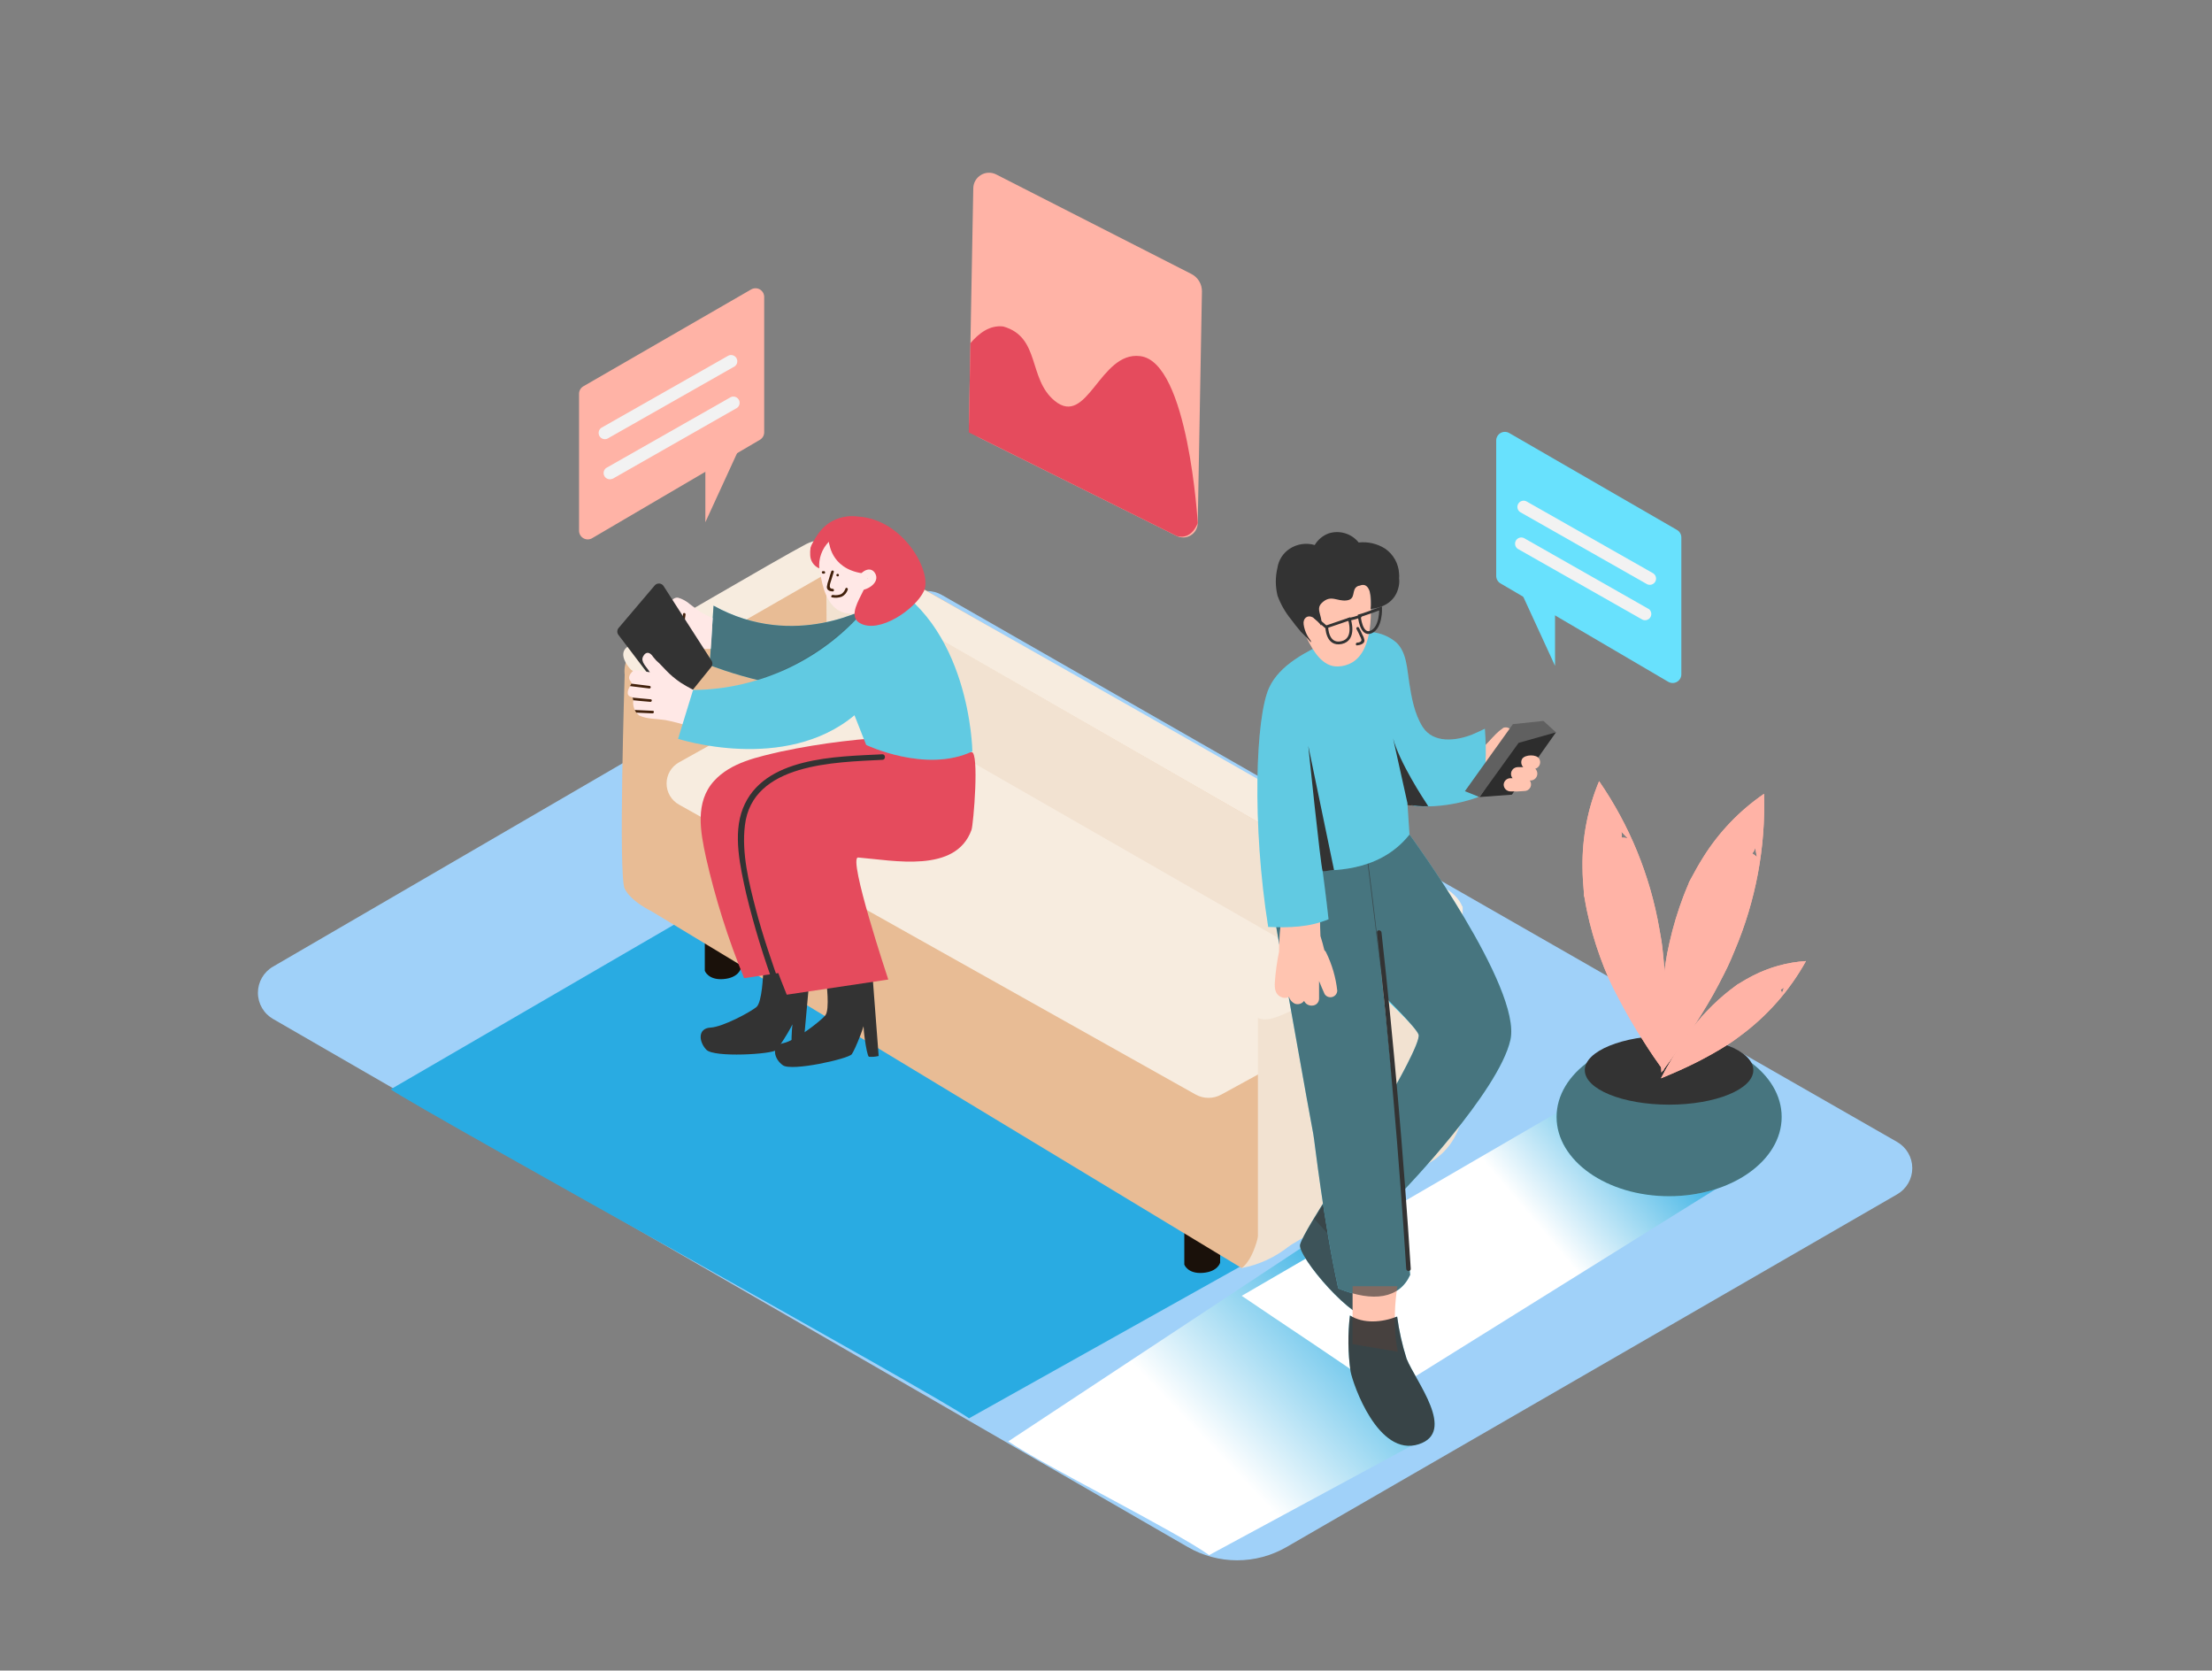 <svg width="600" height="453" viewBox="0 0 600 453" fill="none" xmlns="http://www.w3.org/2000/svg">
<rect x="0" y="0" width="600" height="453" fill="#808080" stroke="none"/>
<path d="M74.07 262.108L247.32 161.353C248.565 160.635 249.977 160.256 251.415 160.256C252.853 160.256 254.265 160.635 255.51 161.353L514.59 309.658C515.84 310.376 516.878 311.41 517.6 312.657C518.322 313.904 518.702 315.32 518.702 316.761C518.702 318.202 518.322 319.617 517.6 320.864C516.878 322.111 515.84 323.146 514.59 323.863L348.945 419.518C344.879 421.866 340.267 423.102 335.573 423.102C330.878 423.102 326.266 421.866 322.2 419.518L74.1 276.328C72.845 275.615 71.802 274.582 71.075 273.335C70.347 272.088 69.963 270.671 69.96 269.227C69.957 267.784 70.335 266.365 71.057 265.115C71.779 263.865 72.818 262.827 74.07 262.108Z" fill="#A0D1F9"/>
<path style="mix-blend-mode:multiply" d="M327.975 421.693L387.705 389.428L357.705 335.263L273.495 390.853C282.615 397.108 319.05 415.258 327.975 421.693Z" fill="url(#paint0_linear)"/>
<path style="mix-blend-mode:multiply" d="M262.845 384.598L354.75 333.178L207.495 236.413L105.96 295.393C115.035 301.603 253.92 378.178 262.845 384.598Z" fill="url(#paint1_linear)"/>
<path style="mix-blend-mode:multiply" d="M376.11 378.088L475.575 316.108L438.345 292.408L336.81 351.388C345.885 357.598 367.2 371.608 376.11 378.088Z" fill="url(#paint2_linear)"/>
<path d="M336.81 343.858C341.549 342.955 345.991 340.894 349.74 337.858C356.655 332.518 336.81 333.283 336.81 333.283V343.858Z" fill="#F2E2D1"/>
<path d="M191.175 245.443V263.248C191.175 263.248 192.09 265.813 196.185 265.498C200.28 265.183 200.895 262.738 200.895 262.738V241.453L191.175 245.443Z" fill="#1A110A"/>
<path d="M321.24 325.108V342.913C321.24 342.913 322.155 345.478 326.25 345.163C330.345 344.848 330.96 342.403 330.96 342.403V321.148L321.24 325.108Z" fill="#1A110A"/>
<path d="M350.025 249.178C358.89 243.313 368.025 237.868 376.845 231.973L233.25 149.863C230.418 148.242 227.207 147.398 223.943 147.417C220.68 147.435 217.479 148.315 214.665 149.968L174.975 173.248C168.45 177.088 169.44 182.923 169.44 182.923C169.44 182.923 167.685 237.448 169.44 240.973C171.195 244.498 176.655 247.063 176.655 247.063L336.81 343.858C349.995 333.898 339.3 256.273 350.025 249.178Z" fill="#E8BC95"/>
<path d="M357.435 261.658C357.435 261.658 223.935 185.053 224.13 184.243C224.325 183.433 224.13 155.503 224.13 155.503L381.75 246.208L357.435 261.658Z" fill="#F2E2D1"/>
<path d="M184.2 206.713L224.535 184.213L377.1 271.753L331.29 296.803C330.223 297.394 329.023 297.704 327.803 297.704C326.582 297.704 325.382 297.394 324.315 296.803L184.185 218.188C183.16 217.62 182.307 216.788 181.713 215.778C181.119 214.769 180.806 213.618 180.808 212.446C180.809 211.275 181.125 210.125 181.721 209.117C182.318 208.109 183.174 207.279 184.2 206.713Z" fill="#F7ECDF"/>
<path d="M395.07 244.213L393.24 244.063C390.474 246.154 387.448 247.878 384.24 249.193C370.69 259.059 356.288 267.698 341.205 275.008V339.133C343.105 339.51 345.049 339.622 346.98 339.463L388.05 315.118C390.701 313.548 392.898 311.314 394.423 308.636C395.949 305.959 396.751 302.93 396.75 299.848V245.848C396.15 245.323 395.61 244.783 395.07 244.213Z" fill="#F2E2D1"/>
<path d="M170.775 175.108C170.775 175.108 166.905 176.398 170.775 181.198C174.645 185.998 188.775 175.858 188.775 175.858L224.085 155.578L381.75 246.208L340.605 269.608C340.605 269.608 337.425 272.098 339.825 274.903C342.225 277.708 345.6 276.403 352.305 273.103C359.01 269.803 395.565 249.103 395.565 249.103C395.565 249.103 399.195 246.643 393.66 241.978C388.125 237.313 231.66 149.188 231.66 149.188C229.907 147.66 227.739 146.687 225.433 146.39C223.126 146.094 220.783 146.488 218.7 147.523C211.5 151.258 170.775 175.108 170.775 175.108Z" fill="#F7ECDF"/>
<path d="M207 263.938C207 263.938 206.745 271.783 205.185 273.073C203.625 274.363 196.185 278.458 192.705 278.653C189.225 278.848 189.51 282.463 191.595 284.653C193.68 286.843 209.415 285.868 210.54 284.743C211.665 283.618 216 276.538 215.355 276.418C214.71 276.298 214.41 285.868 215.025 286.198C215.887 286.414 216.779 286.49 217.665 286.423L219.945 261.328" fill="#333333"/>
<path d="M224.115 266.053C224.115 266.053 225.165 273.823 223.845 275.368C222.525 276.913 215.85 282.163 212.46 282.868C209.07 283.573 209.94 287.158 212.355 288.868C214.77 290.578 230.13 287.113 231.045 285.868C231.96 284.623 235.065 276.868 234.405 276.868C233.745 276.868 235.035 286.348 235.695 286.558C236.581 286.63 237.472 286.559 238.335 286.348L236.415 261.223" fill="#333333"/>
<path d="M236.13 164.383C236.13 164.383 215.655 176.518 193.545 164.233L192.495 180.373C192.495 180.373 216.795 190.048 233.955 186.088" fill="#68E1FD"/>
<path opacity="0.62" d="M236.13 164.383C236.13 164.383 215.655 176.518 193.545 164.233L192.495 180.373C192.495 180.373 216.795 190.048 233.955 186.088" fill="#333333"/>
<path d="M193.305 167.608C193.305 167.608 190.65 166.378 190.41 166.213C189.3 165.478 188.235 164.638 187.17 163.858C186.236 163.03 185.129 162.42 183.93 162.073C183.651 162.033 183.367 162.063 183.103 162.161C182.838 162.258 182.602 162.42 182.416 162.631C182.23 162.843 182.1 163.097 182.037 163.372C181.974 163.646 181.98 163.932 182.055 164.203C182.28 165.433 184.335 166.768 185.145 167.653C185.145 167.653 185.775 166.153 185.85 166.153C185.67 166.677 185.434 167.18 185.145 167.653C185.121 167.832 185.065 168.005 184.98 168.163C184.005 169.978 182.64 171.583 181.605 173.368C181.475 173.654 181.325 173.93 181.155 174.193L180.885 174.778C182.136 175 183.398 175.155 184.665 175.243C187.332 175.836 190.066 176.074 192.795 175.948C193.05 173.248 193.095 170.518 193.305 167.608Z" fill="#FFE8E6"/>
<path d="M187.995 172.663C185.445 171.598 185.55 168.988 185.955 166.663C186.03 166.228 185.355 166.033 185.28 166.483C184.8 169.243 184.875 172.108 187.815 173.338C188.22 173.503 188.415 172.828 187.995 172.663Z" fill="#42210B"/>
<path d="M221.235 228.013C222.855 228.148 237.735 229.903 249 225.808C251.669 221.687 253.56 217.111 254.58 212.308C255.647 208.015 256.349 203.64 256.68 199.228L245.295 199.753C234.079 200.117 222.916 201.462 211.935 203.773C205.545 205.273 198.285 206.698 193.68 211.768C188.445 217.543 189.99 225.553 191.49 232.483C194.029 243.67 197.491 254.628 201.84 265.243L229.38 261.133C229.38 261.133 218.265 227.773 221.235 228.013Z" fill="#E54B5D"/>
<path d="M232.785 232.528C242.385 233.308 259.26 236.893 263.52 225.028C264.03 223.618 265.695 203.833 263.52 203.938L256.845 204.253C245.634 204.613 234.477 205.953 223.5 208.258C217.11 209.758 209.85 211.183 205.245 216.253C200.01 222.028 201.555 230.038 203.055 236.968C205.594 248.156 209.056 259.113 213.405 269.728L240.945 265.618C240.945 265.618 229.83 232.288 232.785 232.528Z" fill="#E54B5D"/>
<path d="M184.5 191.293L192.9 180.898C193.101 180.651 193.218 180.346 193.234 180.028C193.251 179.71 193.165 179.395 192.99 179.128L180 158.923C179.874 158.724 179.703 158.557 179.5 158.436C179.298 158.316 179.07 158.244 178.834 158.228C178.599 158.212 178.363 158.252 178.146 158.344C177.929 158.436 177.737 158.578 177.585 158.758L167.775 170.308C167.558 170.576 167.44 170.909 167.44 171.253C167.44 171.597 167.558 171.931 167.775 172.198L182.25 191.263C182.389 191.425 182.56 191.555 182.753 191.645C182.946 191.735 183.155 191.783 183.368 191.786C183.581 191.789 183.792 191.747 183.987 191.662C184.182 191.577 184.357 191.451 184.5 191.293Z" fill="#333333"/>
<path d="M198.945 194.413H198.84C198.926 194.233 198.974 194.038 198.984 193.839C198.993 193.64 198.963 193.441 198.894 193.254C198.826 193.067 198.721 192.895 198.585 192.749C198.45 192.603 198.286 192.486 198.105 192.403C198.188 192.181 198.221 191.944 198.202 191.707C198.183 191.471 198.112 191.242 197.995 191.036C197.878 190.83 197.716 190.652 197.523 190.515C197.329 190.378 197.108 190.285 196.875 190.243C194.999 189.887 193.153 189.386 191.355 188.743C190.2 188.262 189.082 187.695 188.01 187.048C186.855 186.448 185.73 185.818 184.635 185.113C183.152 184.118 181.783 182.961 180.555 181.663C179.985 181.078 179.445 180.463 178.86 179.893C178.242 179.383 177.683 178.804 177.195 178.168C176.355 176.848 175.245 176.503 174.45 177.988C173.655 179.473 175.395 180.808 176.28 182.293C174.78 182.023 173.415 181.843 171.975 181.708L171.855 181.798C170.495 182.988 170.275 184.028 171.195 184.918C171.277 185.063 171.31 185.231 171.289 185.396C171.267 185.561 171.192 185.715 171.075 185.833C170.4 186.658 169.575 188.683 171.255 188.968C171.447 189.024 171.609 189.153 171.707 189.327C171.805 189.5 171.831 189.705 171.78 189.898C171.67 190.671 171.763 191.459 172.05 192.185C172.336 192.91 172.807 193.549 173.415 194.038C175.605 195.028 177.915 194.863 180.465 195.253C183.016 195.743 185.524 196.435 187.965 197.323C190.505 197.973 193.005 198.703 195.465 199.513C195.765 199.604 196.085 199.608 196.388 199.526C196.691 199.445 196.965 199.28 197.178 199.05C197.392 198.821 197.538 198.536 197.598 198.228C197.658 197.92 197.631 197.602 197.52 197.308L198.045 197.443C199.875 197.863 200.625 194.968 198.945 194.413Z" fill="#FFE8E6"/>
<path d="M171 185.848L170.865 186.043L176.115 186.688C176.207 186.7 176.299 186.675 176.372 186.619C176.445 186.563 176.493 186.48 176.505 186.388C176.517 186.297 176.492 186.204 176.436 186.131C176.38 186.058 176.297 186.01 176.205 185.998L171.225 185.383C171.192 185.555 171.114 185.716 171 185.848Z" fill="#42210B"/>
<path d="M171.735 189.883C173.235 190.033 174.855 190.198 176.415 190.318C176.865 190.318 176.955 189.658 176.505 189.628C174.84 189.493 173.175 189.328 171.51 189.163C171.597 189.26 171.663 189.374 171.702 189.499C171.74 189.623 171.752 189.754 171.735 189.883Z" fill="#42210B"/>
<path d="M172.59 193.243L176.985 193.438C177.435 193.438 177.525 192.763 177.075 192.748L172.17 192.523C172.287 192.776 172.428 193.017 172.59 193.243Z" fill="#42210B"/>
<path d="M235.5 164.233C229.746 171.299 222.507 177.011 214.296 180.964C206.086 184.918 197.107 187.015 187.995 187.108L183.93 200.338C183.93 200.338 212.85 209.728 231.78 193.948L234.96 202.003C234.96 202.003 251.1 209.728 263.745 203.758C263.745 203.758 263.295 168.403 237.915 156.583" fill="#68E1FD"/>
<path opacity="0.13" d="M235.5 164.233C235.5 164.233 217.575 187.108 187.995 187.108L183.93 200.338C183.93 200.338 212.85 209.728 231.78 193.948L234.96 202.003C234.96 202.003 251.1 209.728 263.745 203.758C263.745 203.758 263.295 168.403 237.915 156.583" fill="#333333"/>
<path d="M222.135 148.333C222.135 148.333 221.28 164.248 229.065 166.168C237.96 168.343 243.93 156.073 239.955 149.173C235.98 142.273 224.22 142.978 222.135 148.333Z" fill="#FFE8E6"/>
<path d="M227.22 141.583C225.656 142.068 224.212 142.879 222.984 143.963C221.756 145.046 220.771 146.377 220.095 147.868C220.005 148.093 219.93 148.303 219.855 148.528C219.762 149.164 219.731 149.807 219.765 150.448C219.769 151.235 220.004 152.003 220.442 152.656C220.879 153.31 221.499 153.82 222.225 154.123C222.112 152.794 222.29 151.456 222.746 150.203C223.201 148.949 223.925 147.81 224.865 146.863C224.865 146.863 223.965 148.618 232.515 152.443C232.515 152.443 238.395 160.213 236.76 164.233C236.91 163.843 237.99 163.288 238.26 163.018C239.552 161.938 240.724 160.72 241.755 159.388C249 149.938 237.39 138.358 227.22 141.583Z" fill="#E54B5D"/>
<path d="M224.88 146.863C224.88 146.863 225.135 154.138 233.88 155.458C239.13 156.268 228.015 165.958 233.22 168.958C238.425 171.958 248.22 165.283 250.605 160.288C252.99 155.293 245.175 140.788 232.695 140.068C232.695 140.068 223.695 138.343 220.05 148.438" fill="#E54B5D"/>
<path d="M227.265 155.608C227.173 155.594 227.08 155.617 227.006 155.672C226.931 155.727 226.881 155.809 226.867 155.901C226.854 155.992 226.877 156.086 226.931 156.16C226.986 156.235 227.069 156.284 227.16 156.298C227.252 156.312 227.345 156.289 227.419 156.234C227.494 156.179 227.544 156.097 227.558 156.006C227.571 155.914 227.548 155.821 227.494 155.746C227.439 155.672 227.356 155.622 227.265 155.608Z" fill="#42210B"/>
<path d="M223.335 154.888H223.14C222.705 155.023 222.975 155.683 223.395 155.548H223.59C224.025 155.398 223.77 154.738 223.335 154.888Z" fill="#42210B"/>
<path d="M237.39 155.473C235.89 152.908 232.5 155.623 232.605 157.783C232.607 157.876 232.629 157.967 232.671 158.05C232.713 158.132 232.773 158.204 232.846 158.261C232.92 158.317 233.005 158.356 233.096 158.374C233.187 158.393 233.28 158.391 233.37 158.368C233.382 158.452 233.407 158.533 233.445 158.608C233.276 158.629 233.104 158.629 232.935 158.608C232.05 158.428 231.84 159.823 232.725 160.003C234.9 160.393 238.86 158.083 237.39 155.473ZM234.39 156.688C234.457 156.778 234.545 156.85 234.645 156.898C234.754 156.948 234.874 156.968 234.993 156.954C235.112 156.941 235.225 156.896 235.32 156.823C235.286 156.917 235.236 157.004 235.17 157.078C235.042 157.238 234.88 157.366 234.696 157.454C234.511 157.543 234.309 157.589 234.105 157.588H234C234.034 157.249 234.182 156.932 234.42 156.688H234.39Z" fill="#FFE8E6"/>
<path d="M225.87 159.658C224.52 159.658 225.255 158.083 225.45 157.393C225.645 156.703 225.915 155.893 226.155 155.128C226.305 154.693 225.615 154.513 225.48 154.948C225.225 155.698 224.985 156.448 224.775 157.213C224.534 157.836 224.368 158.486 224.28 159.148C224.28 160.078 225.09 160.348 225.87 160.378C226.32 160.393 226.32 159.688 225.87 159.658Z" fill="#42210B"/>
<path d="M229.335 159.583C229.139 160.195 228.743 160.724 228.21 161.083C227.482 161.394 226.677 161.478 225.9 161.323C225.465 161.323 225.27 161.938 225.72 161.998C226.592 162.169 227.493 162.101 228.33 161.803C228.712 161.612 229.053 161.346 229.331 161.022C229.609 160.697 229.819 160.32 229.95 159.913C230.13 159.523 229.5 159.163 229.335 159.583Z" fill="#42210B"/>
<path d="M376.11 321.943C372.555 324.943 368.01 332.143 365.31 335.713C364.725 336.493 364.08 337.303 363.465 338.173L356.52 330.538L367.02 314.038L376.11 321.943Z" fill="#68E1FD"/>
<path d="M360.195 324.253C360.931 325.975 362.141 327.453 363.684 328.515C365.226 329.577 367.039 330.18 368.91 330.253C368.16 332.893 366.255 337.843 367.185 339.838C368.55 342.838 379.65 355.813 372.54 357.538C367.26 358.828 351.9 340.633 352.635 337.513C353.145 335.383 358.125 327.538 360.195 324.253Z" fill="#68E1FD"/>
<path d="M378.975 357.013C379.492 360.896 380.35 364.726 381.54 368.458C383.985 374.548 395.16 388.303 384.81 391.633C373.83 395.173 367.005 375.418 366.33 371.878C365.62 366.852 365.564 361.754 366.165 356.713C369.93 359.023 374.805 358.603 378.975 357.013Z" fill="#68E1FD"/>
<g opacity="0.9">
<path opacity="0.9" d="M376.11 321.943C372.555 324.943 368.01 332.143 365.31 335.713C364.725 336.493 364.08 337.303 363.465 338.173L356.52 330.538L367.02 314.038L376.11 321.943Z" fill="#333333"/>
<path opacity="0.9" d="M360.195 324.253C360.931 325.975 362.141 327.453 363.684 328.515C365.226 329.577 367.039 330.18 368.91 330.253C368.16 332.893 366.255 337.843 367.185 339.838C368.55 342.838 379.65 355.813 372.54 357.538C367.26 358.828 351.9 340.633 352.635 337.513C353.145 335.383 358.125 327.538 360.195 324.253Z" fill="#333333"/>
</g>
<path d="M382.32 226.288C382.32 226.288 412.86 267.898 409.695 281.983C406.53 296.068 380.625 322.933 380.625 322.933L378 295.393C378 295.393 385.425 282.463 384.78 280.543C384.135 278.623 376.8 271.828 376.8 271.828L366.3 231.118" fill="#68E1FD"/>
<path d="M363 349.393C358.965 331.078 356.535 308.893 356.235 307.558C355.815 305.788 345.57 247.978 345.57 247.978C347.505 238.978 343.245 241.288 344.415 232.213C346.515 232.033 354.825 228.763 356.865 228.343C361.125 227.458 365.04 221.578 369 219.718C373.05 242.608 379.5 309.808 382.5 345.718C379.59 352.108 372.555 353.233 363 349.393Z" fill="#68E1FD"/>
<path opacity="0.62" d="M382.32 226.288C382.32 226.288 412.86 267.898 409.695 281.983C406.53 296.068 380.625 322.933 380.625 322.933L378 295.393C378 295.393 385.425 282.463 384.78 280.543C384.135 278.623 375.39 270.043 375.39 270.043L370.32 228.793" fill="#333333"/>
<path d="M400.32 204.028C403.32 202.438 404.82 199.378 407.595 197.503L407.76 197.368L407.985 197.293C408.333 197.208 408.699 197.225 409.038 197.344C409.376 197.464 409.673 197.679 409.891 197.964C410.109 198.249 410.239 198.591 410.266 198.949C410.292 199.307 410.214 199.664 410.04 199.978C409.294 201.353 408.141 202.464 406.74 203.158C406.627 203.364 406.473 203.543 406.287 203.685C406.101 203.827 405.888 203.929 405.66 203.983C403.992 204.427 402.358 204.988 400.77 205.663C400.348 205.889 399.857 205.946 399.395 205.823C398.933 205.701 398.535 205.408 398.28 205.003C398.051 204.576 397.987 204.08 398.1 203.608C398.358 203.934 398.724 204.155 399.132 204.232C399.539 204.31 399.961 204.237 400.32 204.028Z" fill="#FFC4B0"/>
<path d="M400.185 209.398C401.25 206.908 402.165 204.373 403.185 201.898C403.815 201.253 404.415 200.578 405.045 199.918C405.184 199.901 405.326 199.901 405.465 199.918C405.731 199.922 405.992 199.988 406.228 200.111C406.463 200.234 406.667 200.41 406.821 200.626C406.976 200.842 407.078 201.092 407.119 201.354C407.159 201.617 407.137 201.886 407.055 202.138L406.83 202.723C406.932 202.96 406.985 203.215 406.985 203.473C406.985 203.731 406.932 203.987 406.83 204.223C406.07 205.843 405.305 207.463 404.535 209.083C404.276 209.885 403.907 210.647 403.44 211.348L402.975 212.323C401.955 214.438 398.805 212.593 399.825 210.478L400.185 209.398Z" fill="#FFC4B0"/>
<path d="M379.41 186.238C380.46 194.608 379.41 203.503 382.89 211.408C384.036 213.93 385.553 216.266 387.39 218.338L387.705 218.683C380.205 218.518 377.4 217.423 377.4 217.423L378.585 180.568C378.81 181.228 379.29 182.788 379.905 184.903C379.712 185.062 379.564 185.269 379.477 185.504C379.39 185.738 379.367 185.992 379.41 186.238Z" fill="#42210B"/>
<path d="M379.05 348.778C378.278 353.564 378.137 358.431 378.63 363.253C378.78 364.288 378.915 365.428 379.14 366.553L366.885 364.483V348.778H379.05Z" fill="#FFC4B0"/>
<path opacity="0.9" d="M378.975 357.013C379.492 360.896 380.35 364.726 381.54 368.458C383.985 374.548 395.16 388.303 384.81 391.633C373.83 395.173 367.005 375.418 366.33 371.878C365.62 366.852 365.564 361.754 366.165 356.713C369.93 359.023 374.805 358.603 378.975 357.013Z" fill="#333333"/>
<path opacity="0.62" d="M363 349.393C358.965 331.078 356.535 308.893 356.235 307.558C355.815 305.788 345.57 247.978 345.57 247.978C347.505 238.978 343.245 241.288 344.415 232.213C346.515 232.033 354.825 228.763 356.865 228.343C361.125 227.458 365.04 221.578 369 219.718C373.05 242.608 379.5 309.808 382.5 345.718C379.59 352.108 372.555 353.233 363 349.393Z" fill="#333333"/>
<path d="M345.795 266.443C345.984 263.636 346.365 260.844 346.935 258.088C346.933 254.874 347.179 251.665 347.67 248.488C351.135 248.349 354.606 248.404 358.065 248.653C358.065 250.378 358.065 252.103 358.17 253.828C358.57 255.088 358.925 256.363 359.235 257.653C359.452 257.829 359.622 258.056 359.73 258.313C361.314 261.556 362.329 265.047 362.73 268.633C362.715 269.031 362.572 269.413 362.324 269.723C362.076 270.034 361.734 270.256 361.35 270.359C360.966 270.461 360.559 270.437 360.189 270.292C359.819 270.146 359.506 269.885 359.295 269.548C358.765 268.388 358.265 267.213 357.795 266.023C357.795 267.633 357.795 269.243 357.795 270.853C357.78 271.339 357.578 271.8 357.232 272.141C356.885 272.482 356.421 272.676 355.935 272.683C355.481 272.721 355.027 272.619 354.633 272.391C354.239 272.163 353.924 271.82 353.73 271.408C353.449 271.795 353.048 272.077 352.59 272.213C352.131 272.348 351.641 272.329 351.195 272.158C350.826 271.975 350.496 271.72 350.226 271.409C349.955 271.097 349.75 270.735 349.62 270.343C349.283 270.516 348.911 270.606 348.533 270.606C348.154 270.606 347.782 270.516 347.445 270.343C345.855 269.608 345.705 267.958 345.795 266.443Z" fill="#FFC4B0"/>
<path d="M402.765 197.608C401.58 198.178 400.425 198.748 399.3 199.198C394.95 200.908 388.8 201.673 385.875 197.098C383.64 193.513 382.875 189.163 382.245 185.098C381.645 181.453 381.6 176.863 378.69 174.178C377.071 172.815 375.12 171.904 373.035 171.538C367.89 170.398 365.205 171.538 360.54 173.773C354.54 176.623 347.175 180.148 344.25 186.478C340.56 194.473 339.57 223.558 343.995 251.353C349.635 251.593 355.155 251.458 360.36 249.268C359.67 242.938 358.77 236.308 358.77 236.308C359.445 235.543 373.545 237.373 382.32 226.303L381.765 217.933C383.82 218.383 383.01 218.593 384.885 218.668C390.329 218.843 395.757 217.998 400.89 216.178C403.32 210.433 403.215 203.878 402.765 197.608Z" fill="#68E1FD"/>
<path opacity="0.13" d="M402.765 197.608C401.58 198.178 400.425 198.748 399.3 199.198C394.95 200.908 388.8 201.673 385.875 197.098C383.64 193.513 382.875 189.163 382.245 185.098C381.645 181.453 381.6 176.863 378.69 174.178C377.071 172.815 375.12 171.904 373.035 171.538C367.89 170.398 365.205 171.538 360.54 173.773C354.54 176.623 347.175 180.148 344.25 186.478C340.56 194.473 339.57 223.558 343.995 251.353C349.635 251.593 355.155 251.458 360.36 249.268C359.67 242.938 358.77 236.308 358.77 236.308C359.445 235.543 373.545 237.373 382.32 226.303L381.765 217.933C383.82 218.383 383.01 218.593 384.885 218.668C390.329 218.843 395.757 217.998 400.89 216.178C403.32 210.433 403.215 203.878 402.765 197.608Z" fill="#333333"/>
<path d="M366.825 179.608C365.663 180.291 364.348 180.673 363 180.718C358.695 180.943 356.145 176.398 354.495 173.113C352.396 169.276 351.186 165.016 350.955 160.648C350.927 159.939 351.013 159.23 351.21 158.548C352.845 153.628 370.5 149.953 371.505 159.673C372.12 165.403 372.585 176.098 366.825 179.608Z" fill="#FFC4B0"/>
<path d="M353.055 165.913C353.663 165.878 354.271 165.972 354.84 166.189C355.409 166.406 355.925 166.742 356.355 167.173C357.294 168.041 357.903 169.207 358.08 170.473C358.134 170.726 358.104 170.99 357.992 171.223C357.881 171.456 357.696 171.646 357.465 171.763C357.36 171.942 357.219 172.098 357.05 172.219C356.882 172.341 356.69 172.427 356.487 172.47C356.284 172.514 356.074 172.515 355.871 172.473C355.667 172.432 355.475 172.348 355.305 172.228C354.122 171.458 353.082 170.488 352.23 169.363C351.45 168.238 351.33 166.243 353.055 165.913Z" fill="#FFC4B0"/>
<path d="M346.5 153.988C346.656 152.937 347.033 151.93 347.607 151.035C348.181 150.141 348.939 149.378 349.83 148.798C350.82 148.15 351.939 147.725 353.11 147.551C354.28 147.378 355.474 147.46 356.61 147.793C357.473 146.342 358.807 145.23 360.39 144.643C361.837 144.18 363.391 144.167 364.845 144.607C366.3 145.046 367.586 145.917 368.535 147.103C371.045 146.832 373.572 147.419 375.705 148.768C376.823 149.537 377.748 150.555 378.407 151.742C379.065 152.929 379.44 154.252 379.5 155.608C379.544 156.002 379.544 156.4 379.5 156.793C379.587 157.493 379.561 158.202 379.425 158.893C378.51 163.708 374.325 164.893 371.79 165.133C372.195 162.538 371.79 157.498 368.79 158.818C368.618 158.822 368.449 158.863 368.295 158.938C366.405 159.838 367.98 162.463 365.295 162.808C362.61 163.153 360.99 161.083 358.485 163.543C355.98 166.003 361.485 168.748 355.65 173.263C355.627 173.59 355.587 173.916 355.53 174.238C355.53 173.848 353.22 171.733 352.875 171.328C351.93 170.233 351.03 169.093 350.175 167.923C348.615 166.01 347.383 163.85 346.53 161.533C345.918 159.057 345.908 156.47 346.5 153.988Z" fill="#333333"/>
<path d="M353.61 169.348C353.355 167.638 354.675 166.663 356.04 167.383C357.042 167.984 357.878 168.826 358.473 169.832C359.067 170.837 359.402 171.976 359.445 173.143C359.46 173.376 359.425 173.608 359.342 173.826C359.259 174.043 359.131 174.24 358.965 174.403C358.903 174.534 358.822 174.656 358.725 174.763C358.568 174.92 358.379 175.043 358.172 175.122C357.964 175.202 357.743 175.237 357.521 175.226C357.299 175.215 357.082 175.157 356.884 175.057C356.685 174.956 356.51 174.815 356.37 174.643C354.885 173.236 353.913 171.372 353.61 169.348Z" fill="#FFC4B0"/>
<path d="M368.7 166.993C369.255 166.888 374.49 164.983 374.49 164.983C374.49 164.983 374.685 170.188 371.91 171.373C369.135 172.558 368.7 166.993 368.7 166.993Z" stroke="#333333" stroke-width="0.761" stroke-miterlimit="10"/>
<path d="M366 167.863L359.88 169.948C359.88 169.948 359.88 175.123 363.885 174.253C367.89 173.383 366 167.863 366 167.863Z" stroke="#333333" stroke-width="0.761" stroke-miterlimit="10"/>
<path d="M357 167.158L359.895 169.708C360.255 170.023 359.715 170.548 359.355 170.233L356.46 167.683C356.115 167.353 356.655 166.843 357 167.158Z" fill="#333333"/>
<path d="M368.145 174.253C368.625 174.253 369.315 174.058 369.3 173.488C369.214 173.129 369.072 172.785 368.88 172.468C368.595 171.823 368.28 171.193 367.95 170.578C367.902 170.491 367.891 170.388 367.919 170.292C367.948 170.197 368.013 170.116 368.1 170.068C368.188 170.021 368.29 170.01 368.386 170.038C368.482 170.066 368.562 170.131 368.61 170.218C368.94 170.833 369.27 171.463 369.54 172.108C369.832 172.596 370.026 173.136 370.11 173.698C370.11 174.598 368.835 174.943 368.13 175.003C367.635 175.108 367.665 174.283 368.145 174.253Z" fill="#333333"/>
<path d="M365.715 167.608C366.807 167.38 367.884 167.085 368.94 166.723C369.405 166.573 369.57 167.293 369.12 167.458C368.064 167.82 366.987 168.115 365.895 168.343C365.43 168.373 365.25 167.608 365.715 167.608Z" fill="#333333"/>
<path d="M422.055 198.583L410.1 215.488L401.325 216.133L413.235 198.178L422.055 198.583Z" fill="#2D2D2D"/>
<path d="M418.65 195.493L410.37 196.363L397.35 214.543L401.325 216.133L411.93 201.433L422.055 198.583L418.65 195.493Z" fill="#606060"/>
<path d="M409.65 211.018H410.265C410.049 210.749 409.912 210.425 409.872 210.082C409.831 209.739 409.887 209.391 410.034 209.078C410.181 208.766 410.412 208.501 410.703 208.313C410.993 208.126 411.33 208.024 411.675 208.018H413.175C412.889 207.729 412.706 207.354 412.651 206.951C412.597 206.548 412.676 206.138 412.875 205.783C413.655 204.568 416.835 204.478 417.525 205.783C417.761 206.203 417.825 206.698 417.701 207.163C417.578 207.628 417.278 208.026 416.865 208.273L416.43 208.453C416.691 208.706 416.873 209.031 416.952 209.386C417.031 209.741 417.004 210.111 416.875 210.451C416.746 210.791 416.52 211.086 416.225 211.299C415.929 211.512 415.578 211.633 415.215 211.648H414.96C415.155 211.92 415.271 212.241 415.294 212.574C415.317 212.908 415.247 213.241 415.091 213.537C414.935 213.833 414.7 214.08 414.412 214.25C414.124 214.419 413.794 214.506 413.46 214.498C412.209 214.626 410.951 214.661 409.695 214.603C409.212 214.596 408.751 214.4 408.41 214.059C408.068 213.717 407.873 213.256 407.865 212.773C407.887 212.31 408.084 211.872 408.414 211.547C408.745 211.222 409.186 211.033 409.65 211.018Z" fill="#FFC4B0"/>
<path d="M374.73 252.868C374.64 252.088 373.41 252.073 373.5 252.868C376.85 283.188 379.495 313.578 381.435 344.038C381.435 344.833 382.725 344.833 382.665 344.038C380.735 313.598 378.09 283.208 374.73 252.868Z" fill="#333333"/>
<path d="M358.77 236.293C358.155 234.388 354.87 202.258 354.87 202.258L361.86 235.948L358.77 236.293Z" fill="#333333"/>
<path d="M387.405 218.608C386.01 216.508 379.62 206.743 377.865 200.218L381.84 218.113C383.662 218.543 385.536 218.71 387.405 218.608Z" fill="#333333"/>
<path d="M410.28 155.503L421.8 180.553V159.028" fill="#68E1FD"/>
<path d="M409.365 117.418L454.875 143.698C455.235 143.904 455.533 144.201 455.741 144.559C455.95 144.917 456.059 145.324 456.06 145.738V182.863C456.058 183.277 455.948 183.682 455.74 184.039C455.532 184.396 455.233 184.692 454.874 184.897C454.516 185.103 454.109 185.21 453.696 185.208C453.283 185.207 452.877 185.096 452.52 184.888L407.01 158.203C406.656 157.997 406.361 157.702 406.156 157.346C405.951 156.991 405.842 156.589 405.84 156.178V119.458C405.841 119.046 405.95 118.641 406.156 118.284C406.362 117.927 406.659 117.63 407.015 117.424C407.372 117.217 407.777 117.108 408.19 117.107C408.602 117.106 409.007 117.214 409.365 117.418Z" fill="#68E1FD"/>
<path d="M202.83 116.563L191.325 141.613V120.088" fill="#FFB3A6"/>
<path d="M203.76 78.478L158.25 104.743C157.891 104.949 157.592 105.246 157.384 105.604C157.176 105.962 157.066 106.369 157.065 106.783V143.923C157.067 144.336 157.177 144.742 157.385 145.099C157.594 145.456 157.892 145.752 158.251 145.957C158.609 146.162 159.016 146.27 159.429 146.268C159.842 146.266 160.248 146.156 160.605 145.948L206.115 119.263C206.47 119.057 206.764 118.761 206.969 118.406C207.174 118.051 207.283 117.648 207.285 117.238V80.518C207.284 80.106 207.175 79.701 206.969 79.344C206.763 78.987 206.466 78.69 206.11 78.484C205.753 78.277 205.348 78.168 204.936 78.167C204.523 78.166 204.118 78.273 203.76 78.478Z" fill="#FFB3A6"/>
<path d="M452.745 324.373C469.603 324.373 483.27 314.75 483.27 302.878C483.27 291.007 469.603 281.383 452.745 281.383C435.886 281.383 422.22 291.007 422.22 302.878C422.22 314.75 435.886 324.373 452.745 324.373Z" fill="#68E1FD"/>
<path opacity="0.62" d="M452.745 324.373C469.603 324.373 483.27 314.75 483.27 302.878C483.27 291.007 469.603 281.383 452.745 281.383C435.886 281.383 422.22 291.007 422.22 302.878C422.22 314.75 435.886 324.373 452.745 324.373Z" fill="#333333"/>
<path d="M452.73 299.548C465.355 299.548 475.59 295.358 475.59 290.188C475.59 285.019 465.355 280.828 452.73 280.828C440.105 280.828 429.87 285.019 429.87 290.188C429.87 295.358 440.105 299.548 452.73 299.548Z" fill="#333333"/>
<path d="M451.875 274.573C451.875 270.343 451.725 266.128 451.395 261.913C451.305 260.823 451.205 259.733 451.095 258.643C451.095 258.463 450.915 257.143 450.855 256.483C450.795 255.823 450.51 254.233 450.525 254.293C450.385 253.433 450.235 252.578 450.075 251.728C447.577 237.407 442.009 223.795 433.755 211.828C430.665 219.226 429.134 227.182 429.255 235.198C429.255 237.523 429.435 239.818 429.63 242.128C429.63 242.743 429.63 243.013 429.705 243.103C429.78 243.193 429.705 242.968 429.81 243.493C430.005 244.633 430.2 245.758 430.44 246.898C431.342 251.199 432.55 255.43 434.055 259.558C435.408 263.362 437.058 267.053 438.99 270.598C441.06 274.588 443.325 278.473 445.74 282.253C447.63 285.253 449.43 287.878 451.23 290.383C451.62 285.148 451.875 279.868 451.875 274.573ZM439.875 227.128C439.959 226.582 439.924 226.024 439.77 225.493C440.36 226.093 440.93 226.703 441.48 227.323C440.958 227.176 440.417 227.11 439.875 227.128Z" fill="#FFB3A6"/>
<path d="M459.75 277.843C462.03 274.288 464.25 270.658 466.185 266.938C466.705 265.938 467.205 264.968 467.685 264.028L468.645 262.078L469.56 260.053C469.9 259.253 470.235 258.453 470.565 257.653C476.24 244.257 478.947 229.79 478.5 215.248C471.875 219.787 466.257 225.644 462 232.453C460.755 234.418 459.645 236.443 458.565 238.453L458.1 239.323C458.1 239.323 458.19 239.218 457.98 239.713C457.53 240.778 457.08 241.843 456.675 242.908C455.106 247.017 453.833 251.233 452.865 255.523C451.945 259.469 451.339 263.482 451.05 267.523C450.63 272.023 450.45 276.523 450.435 281.023C450.435 284.533 450.435 287.743 450.66 290.833C453.825 286.588 456.885 282.283 459.75 277.843ZM475.305 231.433C475.68 231 475.952 230.487 476.1 229.933C476.27 230.753 476.42 231.578 476.55 232.408C476.187 232.022 475.767 231.693 475.305 231.433Z" fill="#FFB3A6"/>
<path d="M459.585 288.358C461.965 287.178 464.295 285.908 466.575 284.548L468.33 283.468L469.47 282.733L470.61 281.938L471.93 280.963C479.309 275.553 485.43 268.609 489.87 260.608C484.838 260.928 479.926 262.281 475.44 264.583C474.135 265.243 472.89 265.978 471.645 266.743L471.12 267.058C471.12 267.058 471.195 267.058 470.925 267.223C470.34 267.643 469.755 268.078 469.185 268.528C467.01 270.24 464.959 272.104 463.05 274.108C461.284 275.933 459.664 277.894 458.205 279.973C456.54 282.253 454.98 284.623 453.525 287.038C452.385 288.928 451.395 290.683 450.525 292.408C453.555 291.163 456.6 289.843 459.585 288.358ZM483 268.333C483.335 268.227 483.642 268.048 483.9 267.808C483.73 268.308 483.545 268.808 483.345 269.308C483.282 268.967 483.166 268.638 483 268.333Z" fill="#FFB3A6"/>
<path d="M451.875 274.573C451.875 270.343 451.725 266.128 451.395 261.913C451.305 260.823 451.205 259.733 451.095 258.643C451.095 258.463 450.915 257.143 450.855 256.483C450.795 255.823 450.51 254.233 450.525 254.293C450.385 253.433 450.235 252.578 450.075 251.728C447.577 237.407 442.009 223.795 433.755 211.828C430.665 219.226 429.134 227.182 429.255 235.198C429.255 237.523 429.435 239.818 429.63 242.128C429.63 242.743 429.63 243.013 429.705 243.103C429.78 243.193 429.705 242.968 429.81 243.493C430.005 244.633 430.2 245.758 430.44 246.898C431.342 251.199 432.55 255.43 434.055 259.558C435.408 263.362 437.058 267.053 438.99 270.598C441.06 274.588 443.325 278.473 445.74 282.253C447.63 285.253 449.43 287.878 451.23 290.383C451.62 285.148 451.875 279.868 451.875 274.573ZM439.875 227.128C439.959 226.582 439.924 226.024 439.77 225.493C440.36 226.093 440.93 226.703 441.48 227.323C440.958 227.176 440.417 227.11 439.875 227.128Z" fill="#FFB3A6"/>
<path d="M459.75 277.843C462.03 274.288 464.25 270.658 466.185 266.938C466.705 265.938 467.205 264.968 467.685 264.028L468.645 262.078L469.56 260.053C469.9 259.253 470.235 258.453 470.565 257.653C476.24 244.257 478.947 229.79 478.5 215.248C471.875 219.787 466.257 225.644 462 232.453C460.755 234.418 459.645 236.443 458.565 238.453L458.1 239.323C458.1 239.323 458.19 239.218 457.98 239.713C457.53 240.778 457.08 241.843 456.675 242.908C455.106 247.017 453.833 251.233 452.865 255.523C451.945 259.469 451.339 263.482 451.05 267.523C450.63 272.023 450.45 276.523 450.435 281.023C450.435 284.533 450.435 287.743 450.66 290.833C453.825 286.588 456.885 282.283 459.75 277.843ZM475.305 231.433C475.68 231 475.952 230.487 476.1 229.933C476.27 230.753 476.42 231.578 476.55 232.408C476.187 232.022 475.767 231.693 475.305 231.433Z" fill="#FFB3A6"/>
<path d="M459.585 288.358C461.965 287.178 464.295 285.908 466.575 284.548L468.33 283.468L469.47 282.733L470.61 281.938L471.93 280.963C479.309 275.553 485.43 268.609 489.87 260.608C484.838 260.928 479.926 262.281 475.44 264.583C474.135 265.243 472.89 265.978 471.645 266.743L471.12 267.058C471.12 267.058 471.195 267.058 470.925 267.223C470.34 267.643 469.755 268.078 469.185 268.528C467.01 270.24 464.959 272.104 463.05 274.108C461.284 275.933 459.664 277.894 458.205 279.973C456.54 282.253 454.98 284.623 453.525 287.038C452.385 288.928 451.395 290.683 450.525 292.408C453.555 291.163 456.6 289.843 459.585 288.358ZM483 268.333C483.335 268.227 483.642 268.048 483.9 267.808C483.73 268.308 483.545 268.808 483.345 269.308C483.282 268.967 483.166 268.638 483 268.333Z" fill="#FFB3A6"/>
<path d="M326.025 79.003L324.885 141.868C324.871 142.535 324.689 143.187 324.356 143.764C324.022 144.341 323.549 144.825 322.979 145.17C322.409 145.516 321.761 145.712 321.095 145.74C320.43 145.769 319.767 145.629 319.17 145.333L265.74 118.723C264.854 118.281 264.112 117.597 263.6 116.75C263.088 115.903 262.826 114.928 262.845 113.938L264 51.043C264.012 50.317 264.208 49.605 264.572 48.976C264.935 48.347 265.452 47.82 266.075 47.447C266.698 47.073 267.406 46.864 268.132 46.84C268.858 46.816 269.579 46.977 270.225 47.308L323.19 74.308C324.051 74.752 324.771 75.426 325.272 76.255C325.772 77.084 326.033 78.035 326.025 79.003Z" fill="#FFB3A6"/>
<path d="M272.115 88.528C282.285 91.393 278.775 102.688 286.08 108.688C294.975 115.993 298.335 95.188 309.255 96.568C322.35 98.068 324.885 141.868 324.885 141.868C322.815 146.833 319.17 145.333 319.17 145.333L262.785 117.253L263.22 93.058C265.59 90.298 268.5 88.108 272.115 88.528Z" fill="#E54B5D"/>
<path d="M239.31 204.538C226.845 205.183 207.045 205.168 201.51 219.208C198.72 226.258 200.82 235.183 202.395 242.308C204.549 251.216 207.233 259.987 210.435 268.573C210.75 269.473 212.205 269.083 211.935 268.168C209.445 261.073 206.955 253.963 205.05 246.688C203.145 239.413 201.135 231.358 202.05 223.843C204.03 206.893 226.56 206.713 239.4 206.038C240.27 205.993 240.27 204.493 239.31 204.538Z" fill="#333333"/>
<path d="M164.79 118.933L199.29 99.343C199.632 99.097 199.87 98.731 199.957 98.317C200.044 97.904 199.974 97.474 199.76 97.11C199.546 96.746 199.204 96.475 198.801 96.35C198.398 96.225 197.962 96.254 197.58 96.433L163.08 116.023C162.738 116.27 162.5 116.636 162.413 117.049C162.326 117.462 162.396 117.893 162.61 118.257C162.824 118.621 163.166 118.892 163.569 119.017C163.972 119.142 164.408 119.112 164.79 118.933Z" fill="#F2F2F2"/>
<path d="M166.14 129.853L199.92 110.608C200.262 110.361 200.5 109.996 200.587 109.582C200.674 109.169 200.604 108.739 200.39 108.375C200.176 108.011 199.834 107.74 199.431 107.614C199.028 107.489 198.592 107.519 198.21 107.698L164.43 126.898C164.088 127.145 163.85 127.511 163.763 127.924C163.676 128.337 163.746 128.768 163.96 129.132C164.174 129.496 164.516 129.767 164.919 129.892C165.322 130.017 165.758 129.987 166.14 129.808V129.853Z" fill="#F2F2F2"/>
<path d="M448.5 155.504L414 135.928C413.618 135.749 413.182 135.72 412.779 135.845C412.376 135.97 412.034 136.241 411.82 136.605C411.606 136.969 411.536 137.4 411.623 137.813C411.71 138.226 411.948 138.592 412.29 138.838L446.79 158.429C447.172 158.608 447.608 158.637 448.011 158.512C448.414 158.387 448.756 158.116 448.97 157.752C449.184 157.388 449.254 156.957 449.167 156.544C449.081 156.131 448.843 155.765 448.5 155.519V155.504Z" fill="#F2F2F2"/>
<path d="M447.15 165.103L413.37 145.903C412.988 145.724 412.552 145.694 412.149 145.82C411.746 145.945 411.404 146.216 411.19 146.58C410.976 146.944 410.906 147.374 410.993 147.787C411.08 148.201 411.318 148.566 411.66 148.813L445.5 168.028C445.882 168.207 446.318 168.237 446.721 168.112C447.124 167.987 447.466 167.716 447.68 167.352C447.894 166.988 447.964 166.557 447.877 166.144C447.79 165.731 447.553 165.365 447.21 165.118L447.15 165.103Z" fill="#F2F2F2"/>
<defs>
<linearGradient id="paint0_linear" x1="377.4" y1="345.658" x2="328.47" y2="392.188" gradientUnits="userSpaceOnUse">
<stop stop-color="#29ABE2"/>
<stop offset="1" stop-color="white"/>
</linearGradient>
<linearGradient id="paint1_linear" x1="43111.8" y1="26957.1" x2="40320.7" y2="33870.9" gradientUnits="userSpaceOnUse">
<stop stop-color="#29ABE2"/>
<stop offset="1" stop-color="white"/>
</linearGradient>
<linearGradient id="paint2_linear" x1="449.97" y1="296.773" x2="413.295" y2="327.748" gradientUnits="userSpaceOnUse">
<stop stop-color="#29ABE2"/>
<stop offset="0.79" stop-color="#D2EDF9"/>
<stop offset="1" stop-color="white"/>
</linearGradient>
</defs>
</svg>
